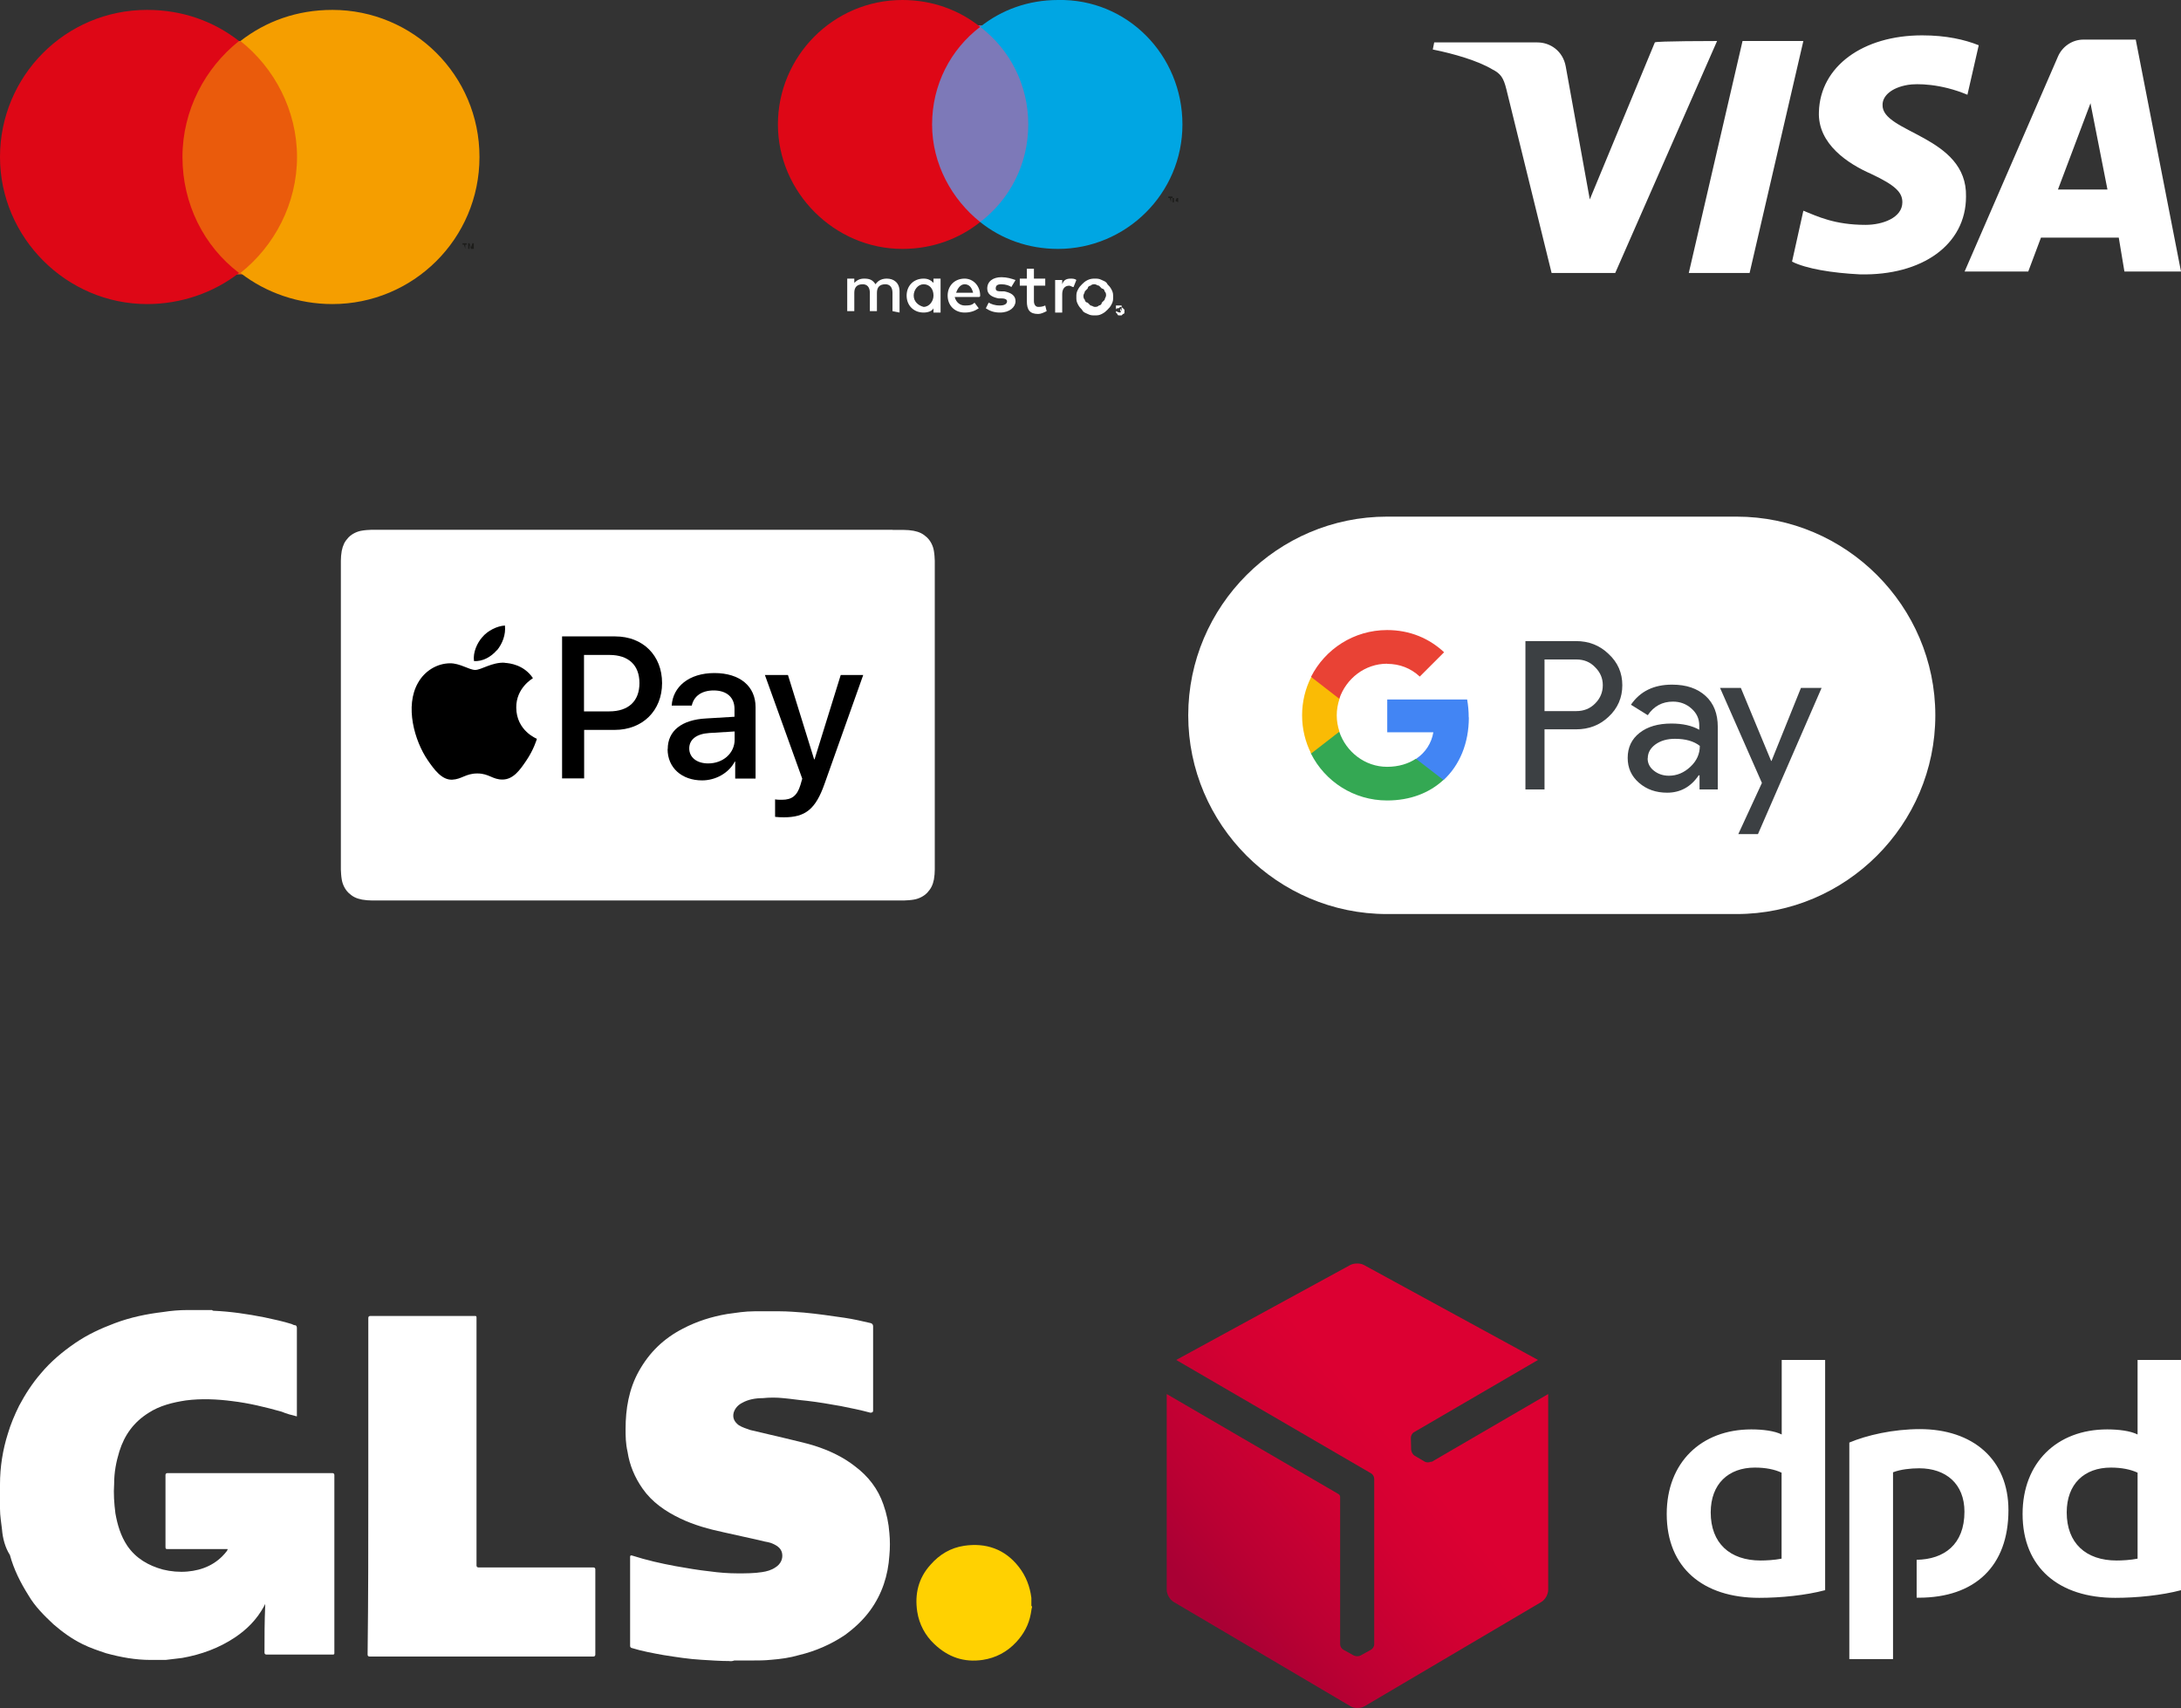 <?xml version="1.0" encoding="UTF-8"?> <svg xmlns="http://www.w3.org/2000/svg" xmlns:xlink="http://www.w3.org/1999/xlink" id="Layer_2" viewBox="0 0 154.2 120.77"><rect x="0" y="0" width="154.2" height="120.77" fill="#333333" stroke="none"/><defs><linearGradient id="linear-gradient" x1="11445.73" y1="-6974.4" x2="11505.33" y2="-6924.39" gradientTransform="translate(-2547.22 -1490.36) scale(.23 -.23)" gradientUnits="userSpaceOnUse"><stop offset="0" stop-color="#a90034"></stop><stop offset=".27" stop-color="#b03"></stop><stop offset=".72" stop-color="#d30032"></stop><stop offset="1" stop-color="#dc0032"></stop></linearGradient></defs><g id="Layer_2-2"><g id="cards"><g id="visa"><path d="M121.4,2.9l-7.2,16.4h-4.5l-3.2-13c-.2-.8-.4-1.1-1-1.4-1-.6-2.7-1.1-4.2-1.4l.1-.5h7.3c.9,0,1.8.6,2,1.7l1.7,9.4,4.6-11.1c0-.1,4.4-.1,4.4-.1ZM139,13.9c.1-4.3-6-4.5-5.9-6.5,0-.6.6-1.2,1.8-1.4.6-.1,2.3-.1,4.2.7l.8-3.5c-1-.4-2.3-.7-4-.7-4.2,0-7.2,2.2-7.3,5.4-.1,2.3,2.1,3.7,3.7,4.4,1.7.8,2.2,1.3,2.2,2,0,1.1-1.4,1.6-2.6,1.6-2.2,0-3.4-.6-4.4-1l-.8,3.6c1,.5,2.8.8,4.8.9,4.4.1,7.5-2.1,7.5-5.5M150.2,19.2h4l-3.2-16.4h-3.7c-.8,0-1.5.5-1.8,1.2l-6.6,15.2h4.5l.9-2.4h5.5l.4,2.4h0ZM145.5,13.4l2.3-6.1,1.2,6.1h-3.5ZM127.5,2.9l-3.8,16.4h-4.3l3.8-16.4s4.3,0,4.3,0Z" style="fill:#fff;"></path></g><g id="maestro"><path d="M63.6,22.1v-1.5c0-.6-.4-.9-.9-.9-.3,0-.6.1-.8.4-.2-.3-.4-.4-.8-.4-.3,0-.5.1-.7.3v-.3h-.5v2.3h.5v-1.3c0-.4.2-.6.6-.6.3,0,.5.2.5.6v1.3h.5v-1.3c0-.4.2-.6.6-.6.3,0,.5.2.5.6v1.3l.5.1h0ZM66.5,20.9v-1.2h-.5v.3c-.2-.2-.4-.3-.7-.3-.7,0-1.2.5-1.2,1.2s.5,1.2,1.2,1.2c.3,0,.6-.1.7-.3v.3h.5v-1.2ZM64.6,20.9c0-.4.3-.8.7-.8s.7.3.7.8c0,.4-.3.8-.7.8-.4-.1-.7-.4-.7-.8ZM77.4,19.7c.2,0,.3,0,.5.1s.3.1.4.3c.1.1.2.2.3.4.1.2.1.3.1.5s0,.3-.1.5-.2.3-.3.4c-.1.1-.2.2-.4.3-.2.1-.3.1-.5.1s-.3,0-.5-.1-.3-.1-.4-.3c-.1-.1-.2-.2-.3-.4-.1-.2-.1-.3-.1-.5s0-.3.1-.5.2-.3.3-.4c.1-.1.2-.2.4-.3.2-.1.4-.1.5-.1ZM77.4,20.1c-.1,0-.2,0-.3.1-.1,0-.2.1-.2.2l-.2.2c0,.1-.1.2-.1.3s0,.2.1.3c0,.1.1.2.2.2l.2.2c.1,0,.2.1.3.1s.2,0,.3-.1c.1,0,.2-.1.2-.2l.2-.2c0-.1.1-.2.1-.3s0-.2-.1-.3c0-.1-.1-.2-.2-.2l-.2-.2c-.1,0-.2-.1-.3-.1ZM69.3,20.9c0-.7-.5-1.2-1.1-1.2-.7,0-1.2.5-1.2,1.2s.5,1.2,1.2,1.2c.4,0,.7-.1,1-.3l-.3-.4c-.2.2-.4.2-.7.2s-.6-.2-.7-.6h1.7c.07,0,.1-.03.1-.1ZM67.6,20.7c.1-.3.3-.6.6-.6s.5.2.6.6h-1.2ZM71.5,20.3c-.1-.1-.4-.2-.7-.2s-.4.1-.4.3.2.2.4.2h.2c.5.1.8.3.8.7s-.4.8-1.1.8c-.4,0-.7-.1-1-.3l.2-.4c.2.1.4.2.8.2.3,0,.5-.1.5-.3,0-.1-.1-.2-.4-.2h-.2c-.5-.1-.8-.3-.8-.7,0-.5.4-.8,1-.8.4,0,.7.1,1,.2,0,0-.3.5-.3.5ZM73.9,20.2h-.8v1.1c0,.2.1.4.3.4.1,0,.3,0,.5-.1l.1.4c-.2.1-.4.2-.6.2-.6,0-.8-.3-.8-.9v-1.1h-.5v-.5h.5v-.7h.5v.7h.8v.5ZM75.7,19.7c.1,0,.3,0,.4.1l-.2.5c-.1,0-.2-.1-.3-.1-.3,0-.5.2-.5.6v1.3h-.5v-2.3h.5v.3c.1-.3.3-.4.6-.4h0ZM79.2,21.7s.1,0,0,0c.07,0,.13.03.2.1l.1.1v.2s0,.1-.1.1l-.1.1h-.2s-.1,0-.1-.1l-.1-.1v-.2s0-.1.1-.1.1,0,.2-.1c-.1,0,0,0,0,0ZM79.2,22.1s.1,0,0,0q.07,0,0,0c.07-.07.1-.13.1-.2v-.3h-.4v.4c.13.07.23.1.3.1h0ZM79.2,21.8s.1.1,0,0q.07.07,0,0t0,0,0,0l.1.2h-.1v-.2h0l-.1.2h0l.1-.2h0ZM79.2,21.9h0q.07,0,0,0t0,0h0Z" style="fill:#fff;"></path><rect x="65.4" y="1.8" width="7.7" height="13.9" style="fill:#7d79b8;"></rect><path d="M65.9,8.8c0-2.8,1.3-5.3,3.4-6.9C67.8.7,65.9,0,63.8,0,58.9,0,55,4,55,8.8s4,8.8,8.8,8.8c2.1,0,4-.7,5.5-1.9-2-1.6-3.4-4.1-3.4-6.9Z" style="fill:#de0716;"></path><path d="M82.8,14.3v-.3h.1v-.1h-.3v.1h.1l.1.3h0ZM83.3,14.3v-.3h-.1l-.1.2-.1-.2h-.1v.3h.1v-.3l.1.2.2.1v-.3.3h0Z" style="fill:#1d1d1b;"></path><path d="M83.6,8.8c0,4.9-4,8.8-8.8,8.8-2.1,0-4-.7-5.5-1.9,2.1-1.6,3.4-4.1,3.4-6.9s-1.3-5.3-3.4-6.9C70.8.7,72.7,0,74.8,0c4.9-.1,8.8,3.9,8.8,8.8Z" style="fill:#00a6e3;"></path></g><g id="mc"><rect x="12.3" y="2.9" width="9.1" height="16.5" style="fill:#ea5b0c;"></rect><path d="M12.9,11.1c0-3.3,1.6-6.3,4-8.2-1.8-1.4-4-2.2-6.5-2.2C4.6.7,0,5.4,0,11.1s4.7,10.4,10.4,10.4c2.4,0,4.7-.8,6.5-2.2-2.5-1.9-4-4.9-4-8.2Z" style="fill:#de0716;"></path><path d="M32.9,17.6v-.3h.1v-.1h-.3v.1h.1l.1.3h0ZM33.5,17.6v-.4h-.1l-.1.3-.1-.3h-.1v.4h.1v-.3l.1.3h.2v-.3.3h0Z" style="fill:#1d1d1b;"></path><path d="M33.9,11.1c0,5.8-4.7,10.4-10.4,10.4-2.4,0-4.7-.8-6.5-2.2,2.4-1.9,4-4.9,4-8.2s-1.6-6.3-4-8.2c1.8-1.4,4-2.2,6.5-2.2,5.7,0,10.4,4.6,10.4,10.4Z" style="fill:#f59e00;"></path></g></g><g id="gls"><path id="g_betu" d="M15.07,92.68c1.21.05,2.43.23,3.64.47.65.14,1.31.28,1.91.47.09.05.19.09.28.09.06.03.09.1.09.19v6.25c-.37-.09-.75-.19-1.07-.33-1.17-.33-2.33-.61-3.5-.75-1.07-.14-2.19-.19-3.27-.05-.93.14-1.87.37-2.66.89-1.03.65-1.68,1.54-2.05,2.71-.23.75-.37,1.49-.37,2.29-.05.7,0,1.4.09,2.1.14.79.37,1.59.84,2.29.61.89,1.49,1.4,2.52,1.68.56.14,1.17.19,1.73.14,1.07-.09,2.05-.51,2.75-1.4.05-.05.05-.09.09-.14v-.05h-4.25c-.09,0-.14,0-.14-.14v-5.09c0-.09.05-.14.14-.14h11.66c.09,0,.14.05.14.14v12.6c0,.06-.03.09-.09.09h-4.71c-.09,0-.14-.05-.14-.14,0-1.12,0-2.19.05-3.31v-.14s-.05.14-.09.19c-.51.93-1.21,1.63-2.05,2.19-1.12.75-2.38,1.21-3.73,1.45-.37.05-.79.09-1.17.14h-1.07c-1.07,0-2.1-.19-3.13-.47-.56-.19-1.12-.37-1.68-.65-.75-.37-1.4-.84-2.05-1.4-.65-.61-1.31-1.26-1.77-2.05-.56-.89-1.03-1.82-1.31-2.85-.33-.51-.51-1.17-.56-1.82C.09,107.66,0,107.2,0,106.68v-1.73C0,103.74.19,102.52.56,101.36c.19-.65.47-1.31.79-1.96.42-.79.93-1.59,1.54-2.29.7-.84,1.54-1.54,2.43-2.15s1.82-1.03,2.8-1.4c1.12-.42,2.24-.65,3.41-.79.56-.09,1.17-.14,1.73-.14h1.73s.05.05.09.05h-.01Z" style="fill:#fff;"></path><path id="l_betu" d="M26.04,105.04v-11.85c0-.09.05-.14.14-.14h7.42c.09,0,.09.05.09.14v17.5c0,.09.05.14.14.14h8.12c.09,0,.14.05.14.14v6.02c0,.09-.05.14-.14.14h-15.82c-.09,0-.14-.05-.14-.14.05-4.01.05-7.98.05-11.94h0Z" style="fill:#fff;"></path><path id="s_betu" d="M51.6,117.45c-.65,0-1.35-.05-2.01-.09-.89-.05-1.77-.19-2.66-.33-.79-.14-1.54-.28-2.29-.51-.06-.03-.09-.08-.09-.14v-6.3c0-.09.05-.12.14-.09,1.03.33,2.05.56,3.08.75.79.14,1.59.28,2.43.37.65.09,1.31.14,1.96.14.56,0,1.17,0,1.73-.09.33-.05.65-.14.93-.33.37-.23.56-.61.47-1.03-.05-.19-.14-.33-.33-.47-.28-.19-.56-.28-.89-.33-.93-.23-1.91-.42-2.89-.65-1.07-.23-2.1-.51-3.08-.98-1.07-.51-2.01-1.17-2.66-2.1-.56-.79-.93-1.68-1.07-2.61-.14-.61-.14-1.12-.14-1.63,0-1.4.23-2.8.93-4.06.75-1.35,1.77-2.33,3.13-3.03.98-.51,2.01-.84,3.13-1.03.65-.09,1.26-.19,1.91-.19h1.82c.56,0,1.12.05,1.68.09.98.09,1.91.23,2.89.37.61.09,1.21.23,1.82.37.13.03.19.11.19.23v5.97c0,.09-.06.14-.19.14-.7-.19-1.4-.33-2.1-.47-.79-.14-1.59-.28-2.38-.37-.56-.05-1.12-.14-1.68-.19-.47-.05-.98-.05-1.45,0-.51,0-1.03.09-1.45.33-.28.14-.51.37-.61.7-.09.37.05.65.37.89.23.14.51.23.79.33.79.19,1.59.37,2.38.56.75.19,1.45.33,2.19.56,1.03.33,2.01.79,2.85,1.45.93.7,1.63,1.59,2.01,2.71.23.65.37,1.31.42,2.01.05.51.05,1.07,0,1.59-.09,1.4-.51,2.71-1.35,3.87-.51.7-1.12,1.26-1.82,1.77-.98.65-2.05,1.12-3.22,1.4-.65.19-1.31.28-1.96.33-.47.05-.93.05-1.35.05h-1.26c-.14.05-.23.05-.33.05h.01Z" style="fill:#fff;"></path><path id="pont" d="M72.97,113.63c-.05.14-.05.28-.09.47-.14.79-.51,1.45-1.03,2.01-.65.7-1.45,1.12-2.38,1.26-1.31.19-2.43-.19-3.41-1.12-.65-.61-1.07-1.4-1.21-2.29-.19-1.26.09-2.38.93-3.31.65-.75,1.45-1.21,2.38-1.35,1.54-.23,2.89.23,3.87,1.49.51.65.79,1.4.89,2.19v.56s.05.05.05.09Z" style="fill:#ffd101;"></path></g><path id="dpd_text" d="M129.03,112.44c-1.35.36-3.12.54-4.65.54-3.94,0-6.54-2.1-6.54-5.93,0-3.63,2.43-5.98,5.98-5.98.79,0,1.64.1,2.15.36v-5.27h3.07v16.29h-.01ZM125.96,104.13c-.49-.23-1.12-.36-1.89-.36-1.86,0-3.12,1.15-3.12,3.17,0,2.17,1.35,3.4,3.53,3.4.38,0,.97-.03,1.48-.13v-6.09h0ZM154.2,112.44c-1.36.36-3.12.54-4.65.54-3.94,0-6.55-2.1-6.55-5.93,0-3.63,2.43-5.98,5.98-5.98.79,0,1.64.1,2.15.36v-5.27h3.07v16.29h0ZM151.13,104.13c-.49-.23-1.13-.36-1.89-.36-1.87,0-3.12,1.15-3.12,3.17,0,2.17,1.35,3.4,3.53,3.4.38,0,.97-.03,1.48-.13v-6.09h0ZM133.85,104.1c.51-.2,1.23-.28,1.84-.28,1.89,0,3.2,1.1,3.2,3.07,0,2.32-1.44,3.37-3.38,3.4v2.68h.15c3.96,0,6.34-2.22,6.34-6.19,0-3.6-2.53-5.73-6.26-5.73-1.89,0-3.76.43-4.99.95v15.31h3.09v-13.22h.01Z" style="fill:#fff;"></path><g id="box_logo"><path d="M101.18,103.35c-.13.07-.33.07-.45,0l-.73-.43c-.06-.04-.11-.1-.15-.17h0c-.05-.09-.07-.17-.08-.24l-.02-.85c0-.14.09-.32.22-.39l8.77-5.11-12.3-6.71c-.14-.08-.31-.11-.49-.11s-.36.04-.49.11l-12.3,6.71,13.78,8.02c.13.07.22.24.22.39v11.7c0,.15-.11.32-.23.38l-.74.41c-.06.03-.14.05-.22.05h-.01c-.09,0-.17-.02-.24-.05l-.74-.41c-.13-.07-.23-.24-.23-.38v-10.43c0-.08-.06-.17-.12-.2l-12.14-7.07v13.85c0,.31.22.69.49.85l12.51,7.38c.13.08.31.12.49.12s.35-.04.49-.12l12.51-7.38c.27-.16.48-.54.48-.85v-13.85l-8.23,4.79h-.05Z" style="fill:url(#linear-gradient);"></path></g><path id="Base" d="M122.78,36.53h-24.72c-7.73,0-14.05,6.32-14.05,14.05h0c0,7.73,6.32,14.05,14.05,14.05h24.72c7.73,0,14.05-6.32,14.05-14.05h0c0-7.73-6.32-14.05-14.05-14.05Z" style="fill:#fff;"></path><g id="G_Pay_Lockup"><g id="Pay_Typeface"><path id="Letter_p" d="M109.2,51.57v4.25h-1.35v-10.49h3.57c.91,0,1.68.3,2.31.91.65.6.97,1.34.97,2.21s-.32,1.63-.97,2.23c-.63.6-1.4.89-2.31.89h-2.23ZM109.2,46.62v3.66h2.25c.53,0,.98-.18,1.33-.54.36-.36.54-.79.54-1.29s-.18-.91-.54-1.27c-.35-.37-.79-.55-1.33-.55h-2.25Z" style="fill:#3c4043;"></path><path id="Letter_a" d="M118.23,48.41c1,0,1.78.27,2.36.8.58.53.86,1.26.86,2.19v4.42h-1.29v-1h-.06c-.55.82-1.3,1.23-2.23,1.23-.79,0-1.45-.23-1.99-.7s-.8-1.05-.8-1.76c0-.74.28-1.33.84-1.77.56-.44,1.31-.66,2.25-.66.8,0,1.46.15,1.97.44v-.31c0-.47-.18-.86-.55-1.19-.37-.33-.81-.49-1.31-.49-.75,0-1.35.32-1.78.96l-1.19-.74c.65-.95,1.62-1.42,2.9-1.42ZM116.49,53.62c0,.35.15.65.45.88.29.23.65.35,1.05.35.57,0,1.07-.21,1.52-.63s.67-.91.67-1.48c-.42-.33-1-.5-1.76-.5-.55,0-1,.13-1.37.39-.37.27-.55.6-.55.99Z" style="fill:#3c4043;"></path><path id="Letter_y" d="M128.79,48.64l-4.5,10.34h-1.39l1.67-3.62-2.96-6.72h1.47l2.14,5.16h.03l2.08-5.16h1.47Z" style="fill:#3c4043;"></path></g><g id="G_Mark"><path id="Blue_500" d="M103.84,50.72c0-.44-.04-.86-.11-1.26h-5.65v2.32h3.26c-.13.77-.56,1.43-1.21,1.87v1.5h1.94c1.13-1.05,1.78-2.6,1.78-4.42Z" style="fill:#4285f4;"></path><path id="Green_500" d="M100.12,53.64c-.54.36-1.23.58-2.05.58-1.57,0-2.9-1.06-3.38-2.48h-2v1.55c.99,1.97,3.03,3.31,5.38,3.31,1.63,0,2.99-.53,3.98-1.45l-1.94-1.5Z" style="fill:#34a853;"></path><path id="Yellow_500" d="M94.51,50.58c0-.4.07-.79.19-1.15v-1.55h-2c-.41.81-.64,1.73-.64,2.7s.23,1.89.64,2.7l2-1.55c-.12-.36-.19-.75-.19-1.15Z" style="fill:#fabb05;"></path><path id="Red_500" d="M98.07,46.94c.89,0,1.68.31,2.31.9l1.72-1.72c-1.04-.97-2.4-1.57-4.03-1.57-2.35,0-4.39,1.35-5.38,3.31l2,1.55c.48-1.43,1.81-2.48,3.38-2.48Z" style="fill:#e94235;"></path></g></g><path d="M63.11,37.47h.44c.12,0,.24,0,.36,0,.21,0,.46.02.68.06.2.04.37.09.53.17.16.08.3.19.43.31.13.13.23.27.31.43.08.16.14.33.17.53.04.23.05.47.06.68,0,.12,0,.24,0,.36,0,.15,0,.3,0,.44v20.23c0,.15,0,.3,0,.45,0,.12,0,.24,0,.36,0,.21-.02.46-.06.69-.04.2-.09.36-.17.52-.08.16-.19.3-.31.43-.13.13-.27.23-.43.31-.16.08-.33.14-.52.17-.23.04-.49.05-.68.06-.12,0-.24,0-.37,0-.15,0-.3,0-.44,0H27.08c-.15,0-.29,0-.44,0-.12,0-.24,0-.36,0-.2,0-.45-.02-.68-.06-.2-.04-.37-.09-.53-.17-.16-.08-.3-.19-.43-.31-.13-.13-.23-.27-.31-.43-.08-.16-.14-.33-.17-.53-.04-.23-.05-.47-.06-.68,0-.12,0-.24,0-.36v-.35s0-.09,0-.09v-20.33s0-.35,0-.35c0-.12,0-.24,0-.36,0-.21.02-.46.06-.69.04-.2.09-.36.17-.53.08-.16.19-.3.31-.43.13-.13.27-.23.43-.31.16-.08.33-.14.53-.17.23-.04.47-.05.69-.06.12,0,.24,0,.36,0h.44s36.02,0,36.02,0" style="fill:#fff;"></path><path d="M35.14,45.98c.38-.47.63-1.1.56-1.75-.55.03-1.22.36-1.61.83-.35.4-.66,1.06-.58,1.68.62.05,1.23-.31,1.62-.77"></path><path d="M35.69,46.86c-.9-.05-1.66.51-2.09.51s-1.08-.48-1.79-.47c-.92.01-1.78.54-2.25,1.37-.96,1.66-.25,4.12.68,5.48.46.67,1,1.41,1.73,1.38.68-.03.95-.44,1.78-.44s1.07.44,1.79.43c.75-.01,1.22-.67,1.67-1.34.52-.76.74-1.5.75-1.54-.01-.01-1.45-.56-1.46-2.21-.01-1.38,1.12-2.03,1.18-2.08-.64-.95-1.65-1.06-1.99-1.08"></path><path d="M43.5,45c1.95,0,3.31,1.34,3.31,3.3s-1.39,3.31-3.35,3.31h-2.16v3.43h-1.56v-10.04h3.77ZM41.29,50.3h1.79c1.36,0,2.13-.73,2.13-2s-.77-1.99-2.12-1.99h-1.8v3.99Z"></path><path d="M47.21,52.96c0-1.28.98-2.07,2.72-2.16l2-.12v-.56c0-.81-.55-1.3-1.47-1.3-.87,0-1.41.42-1.55,1.07h-1.42c.08-1.32,1.21-2.3,3.02-2.3s2.91.94,2.91,2.41v5.05h-1.44v-1.2h-.03c-.42.81-1.35,1.33-2.31,1.33-1.43,0-2.44-.89-2.44-2.21ZM51.94,52.3v-.58l-1.8.11c-.9.06-1.41.46-1.41,1.09s.53,1.06,1.34,1.06c1.05,0,1.87-.72,1.87-1.68Z"></path><path d="M54.8,57.74v-1.22c.11.03.36.03.49.03.7,0,1.07-.29,1.3-1.04,0-.01.13-.45.13-.45l-2.64-7.33h1.63l1.85,5.96h.03l1.85-5.96h1.59l-2.74,7.71c-.63,1.78-1.35,2.35-2.87,2.35-.13,0-.5-.01-.61-.03Z"></path></g></svg> 